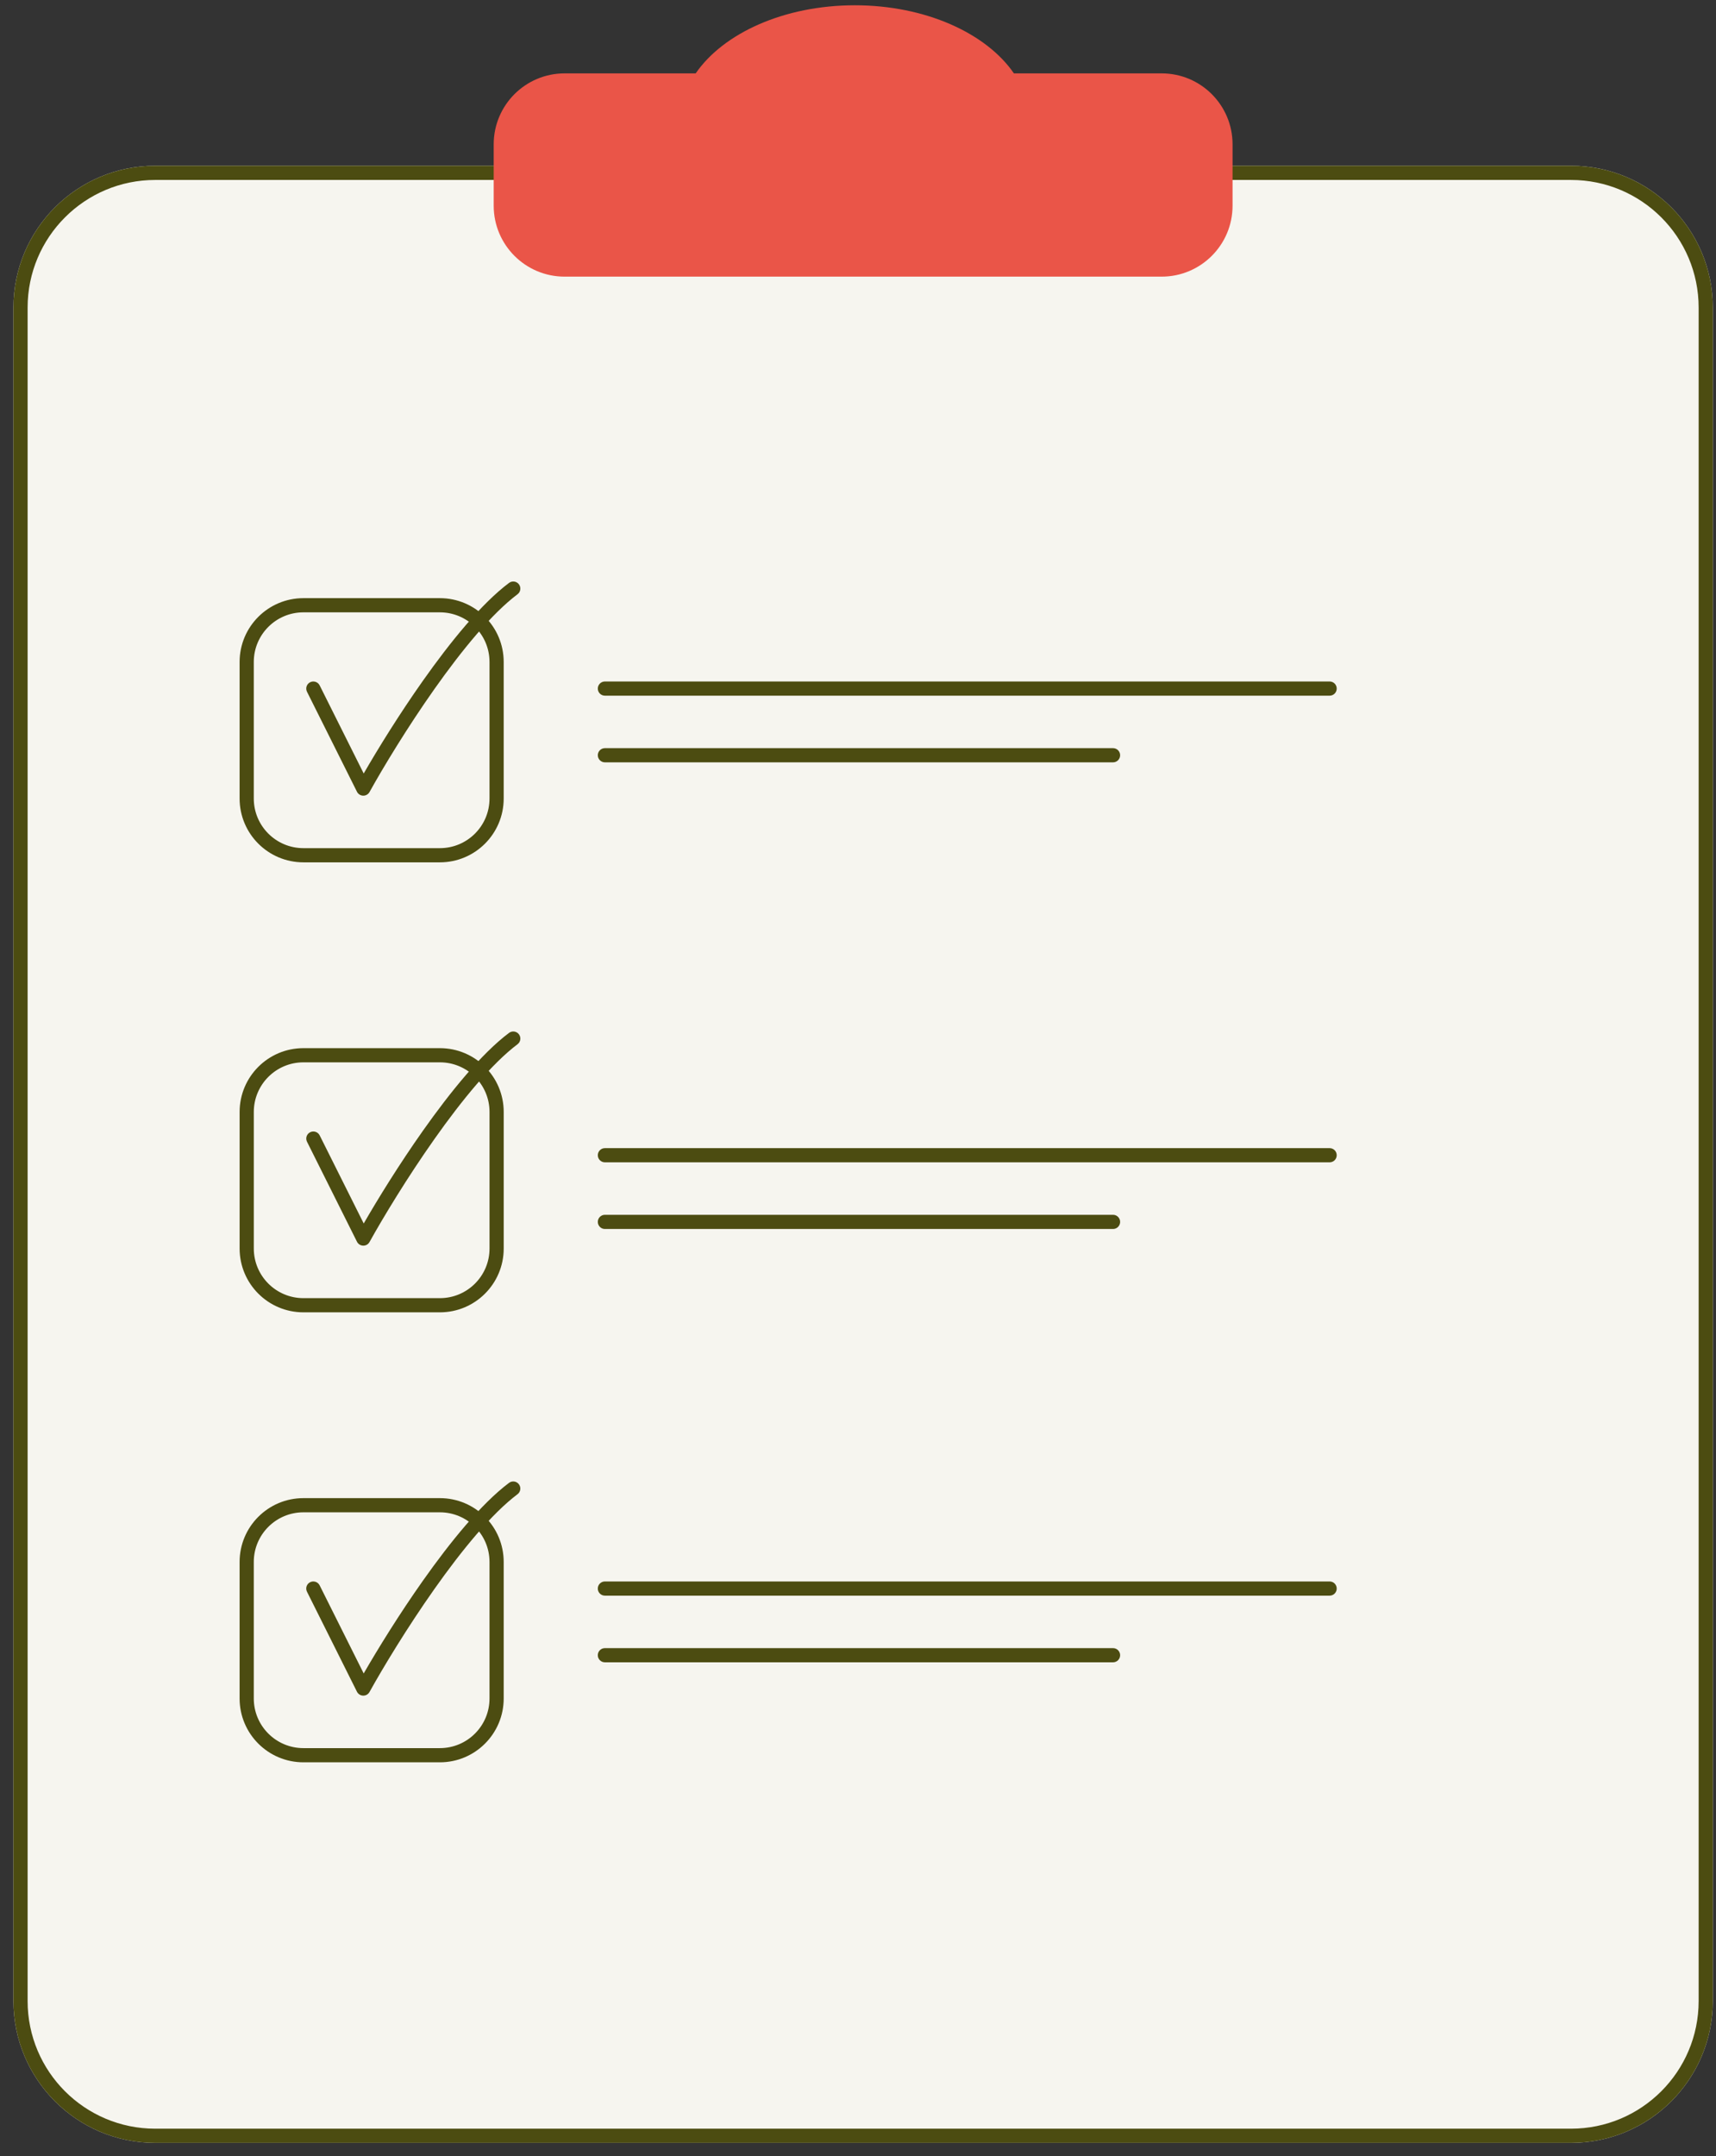 <?xml version="1.0" encoding="UTF-8"?> <svg xmlns="http://www.w3.org/2000/svg" width="121" height="152" viewBox="0 0 121 152" fill="none"><rect x="0" y="0" width="121" height="152" fill="#333333" stroke="none"/><path d="M0.947 21.685C0.947 16.162 5.424 11.685 10.947 11.685L110.776 11.685C116.299 11.685 120.776 16.162 120.776 21.685V141.051C120.776 146.574 116.299 151.051 110.776 151.051H10.947C5.424 151.051 0.947 146.574 0.947 141.051V21.685Z" fill="#F6F5EF"></path><path fill-rule="evenodd" clip-rule="evenodd" d="M110.776 12.685L10.947 12.685C5.977 12.685 1.947 16.714 1.947 21.685V141.051C1.947 146.022 5.977 150.051 10.947 150.051H110.776C115.747 150.051 119.776 146.022 119.776 141.051V21.685C119.776 16.714 115.747 12.685 110.776 12.685ZM10.947 11.685C5.424 11.685 0.947 16.162 0.947 21.685V141.051C0.947 146.574 5.424 151.051 10.947 151.051H110.776C116.299 151.051 120.776 146.574 120.776 141.051V21.685C120.776 16.162 116.299 11.685 110.776 11.685L10.947 11.685Z" fill="#4C4C11"></path><path fill-rule="evenodd" clip-rule="evenodd" d="M49.055 5.173C51.003 2.339 55.294 0.372 60.274 0.372C65.255 0.372 69.546 2.339 71.494 5.173L81.911 5.173C84.673 5.173 86.911 7.411 86.911 10.173V14.5C86.911 17.262 84.673 19.5 81.911 19.5H39.812C37.05 19.5 34.812 17.262 34.812 14.5V10.173C34.812 7.411 37.05 5.173 39.812 5.173H49.055Z" fill="#EA5548"></path><path fill-rule="evenodd" clip-rule="evenodd" d="M16.895 46.664C16.895 44.179 18.91 42.164 21.395 42.164H31.017C33.502 42.164 35.517 44.179 35.517 46.664V56.286C35.517 58.772 33.502 60.786 31.017 60.786H21.395C18.91 60.786 16.895 58.772 16.895 56.286V46.664ZM21.395 43.164C19.462 43.164 17.895 44.731 17.895 46.664V56.286C17.895 58.219 19.462 59.786 21.395 59.786H31.017C32.95 59.786 34.517 58.219 34.517 56.286V46.664C34.517 44.731 32.95 43.164 31.017 43.164H21.395Z" fill="#4C4C11"></path><path fill-rule="evenodd" clip-rule="evenodd" d="M36.592 41.19C36.757 41.41 36.713 41.724 36.492 41.889C34.68 43.248 32.565 45.834 30.638 48.562C28.721 51.277 27.027 54.081 26.056 55.83C25.965 55.992 25.793 56.091 25.608 56.087C25.422 56.083 25.254 55.977 25.171 55.811L21.647 48.762C21.523 48.515 21.623 48.215 21.87 48.091C22.117 47.968 22.418 48.068 22.541 48.315L25.646 54.524C26.661 52.762 28.157 50.342 29.821 47.986C31.752 45.251 33.944 42.55 35.892 41.09C36.113 40.924 36.426 40.969 36.592 41.19Z" fill="#4C4C11"></path><path fill-rule="evenodd" clip-rule="evenodd" d="M16.896 78.384C16.896 75.898 18.91 73.884 21.396 73.884H31.018C33.503 73.884 35.518 75.898 35.518 78.384V88.006C35.518 90.491 33.503 92.506 31.018 92.506H21.396C18.91 92.506 16.896 90.491 16.896 88.006V78.384ZM21.396 74.884C19.463 74.884 17.896 76.451 17.896 78.384V88.006C17.896 89.939 19.463 91.506 21.396 91.506H31.018C32.951 91.506 34.518 89.939 34.518 88.006V78.384C34.518 76.451 32.951 74.884 31.018 74.884H21.396Z" fill="#4C4C11"></path><path fill-rule="evenodd" clip-rule="evenodd" d="M36.592 72.909C36.758 73.13 36.713 73.443 36.492 73.609C34.681 74.968 32.565 77.553 30.639 80.282C28.722 82.997 27.028 85.801 26.056 87.549C25.966 87.712 25.794 87.811 25.608 87.806C25.423 87.802 25.255 87.696 25.172 87.53L21.648 80.481C21.524 80.234 21.624 79.934 21.871 79.811C22.118 79.687 22.419 79.787 22.542 80.034L25.647 86.243C26.661 84.482 28.158 82.061 29.822 79.705C31.753 76.971 33.945 74.27 35.892 72.809C36.113 72.643 36.427 72.688 36.592 72.909Z" fill="#4C4C11"></path><path fill-rule="evenodd" clip-rule="evenodd" d="M16.895 110.103C16.895 107.617 18.91 105.603 21.395 105.603H31.017C33.502 105.603 35.517 107.618 35.517 110.103V119.725C35.517 122.21 33.502 124.225 31.017 124.225H21.395C18.91 124.225 16.895 122.21 16.895 119.725V110.103ZM21.395 106.603C19.462 106.603 17.895 108.17 17.895 110.103V119.725C17.895 121.658 19.462 123.225 21.395 123.225H31.017C32.95 123.225 34.517 121.658 34.517 119.725V110.103C34.517 108.17 32.95 106.603 31.017 106.603H21.395Z" fill="#4C4C11"></path><path fill-rule="evenodd" clip-rule="evenodd" d="M36.591 104.628C36.756 104.849 36.712 105.162 36.491 105.328C34.679 106.687 32.563 109.273 30.637 112.001C28.72 114.716 27.026 117.52 26.055 119.268C25.965 119.431 25.792 119.529 25.607 119.525C25.421 119.521 25.253 119.415 25.17 119.249L21.646 112.2C21.522 111.953 21.622 111.653 21.869 111.53C22.116 111.406 22.417 111.506 22.54 111.753L25.645 117.962C26.66 116.201 28.156 113.78 29.82 111.424C31.751 108.69 33.943 105.989 35.891 104.528C36.112 104.362 36.425 104.407 36.591 104.628Z" fill="#4C4C11"></path><path fill-rule="evenodd" clip-rule="evenodd" d="M42.153 48.538C42.153 48.262 42.377 48.038 42.653 48.038H93.756C94.033 48.038 94.256 48.262 94.256 48.538C94.256 48.814 94.033 49.038 93.756 49.038H42.653C42.377 49.038 42.153 48.814 42.153 48.538ZM42.153 53.237C42.153 52.961 42.377 52.737 42.653 52.737H78.484C78.76 52.737 78.984 52.961 78.984 53.237C78.984 53.513 78.76 53.737 78.484 53.737H42.653C42.377 53.737 42.153 53.513 42.153 53.237Z" fill="#4C4C11"></path><path fill-rule="evenodd" clip-rule="evenodd" d="M42.153 81.432C42.153 81.156 42.376 80.932 42.653 80.932H93.756C94.032 80.932 94.256 81.156 94.256 81.432C94.256 81.708 94.032 81.932 93.756 81.932H42.653C42.376 81.932 42.153 81.708 42.153 81.432ZM42.153 86.131C42.153 85.855 42.376 85.631 42.653 85.631H78.484C78.76 85.631 78.984 85.855 78.984 86.131C78.984 86.407 78.76 86.631 78.484 86.631H42.653C42.376 86.631 42.153 86.407 42.153 86.131Z" fill="#4C4C11"></path><path fill-rule="evenodd" clip-rule="evenodd" d="M42.152 111.977C42.152 111.701 42.376 111.477 42.652 111.477H93.756C94.032 111.477 94.256 111.701 94.256 111.977C94.256 112.253 94.032 112.477 93.756 112.477H42.652C42.376 112.477 42.152 112.253 42.152 111.977ZM42.152 116.676C42.152 116.4 42.376 116.176 42.652 116.176H78.484C78.76 116.176 78.984 116.4 78.984 116.676C78.984 116.952 78.76 117.176 78.484 117.176H42.652C42.376 117.176 42.152 116.952 42.152 116.676Z" fill="#4C4C11"></path></svg> 